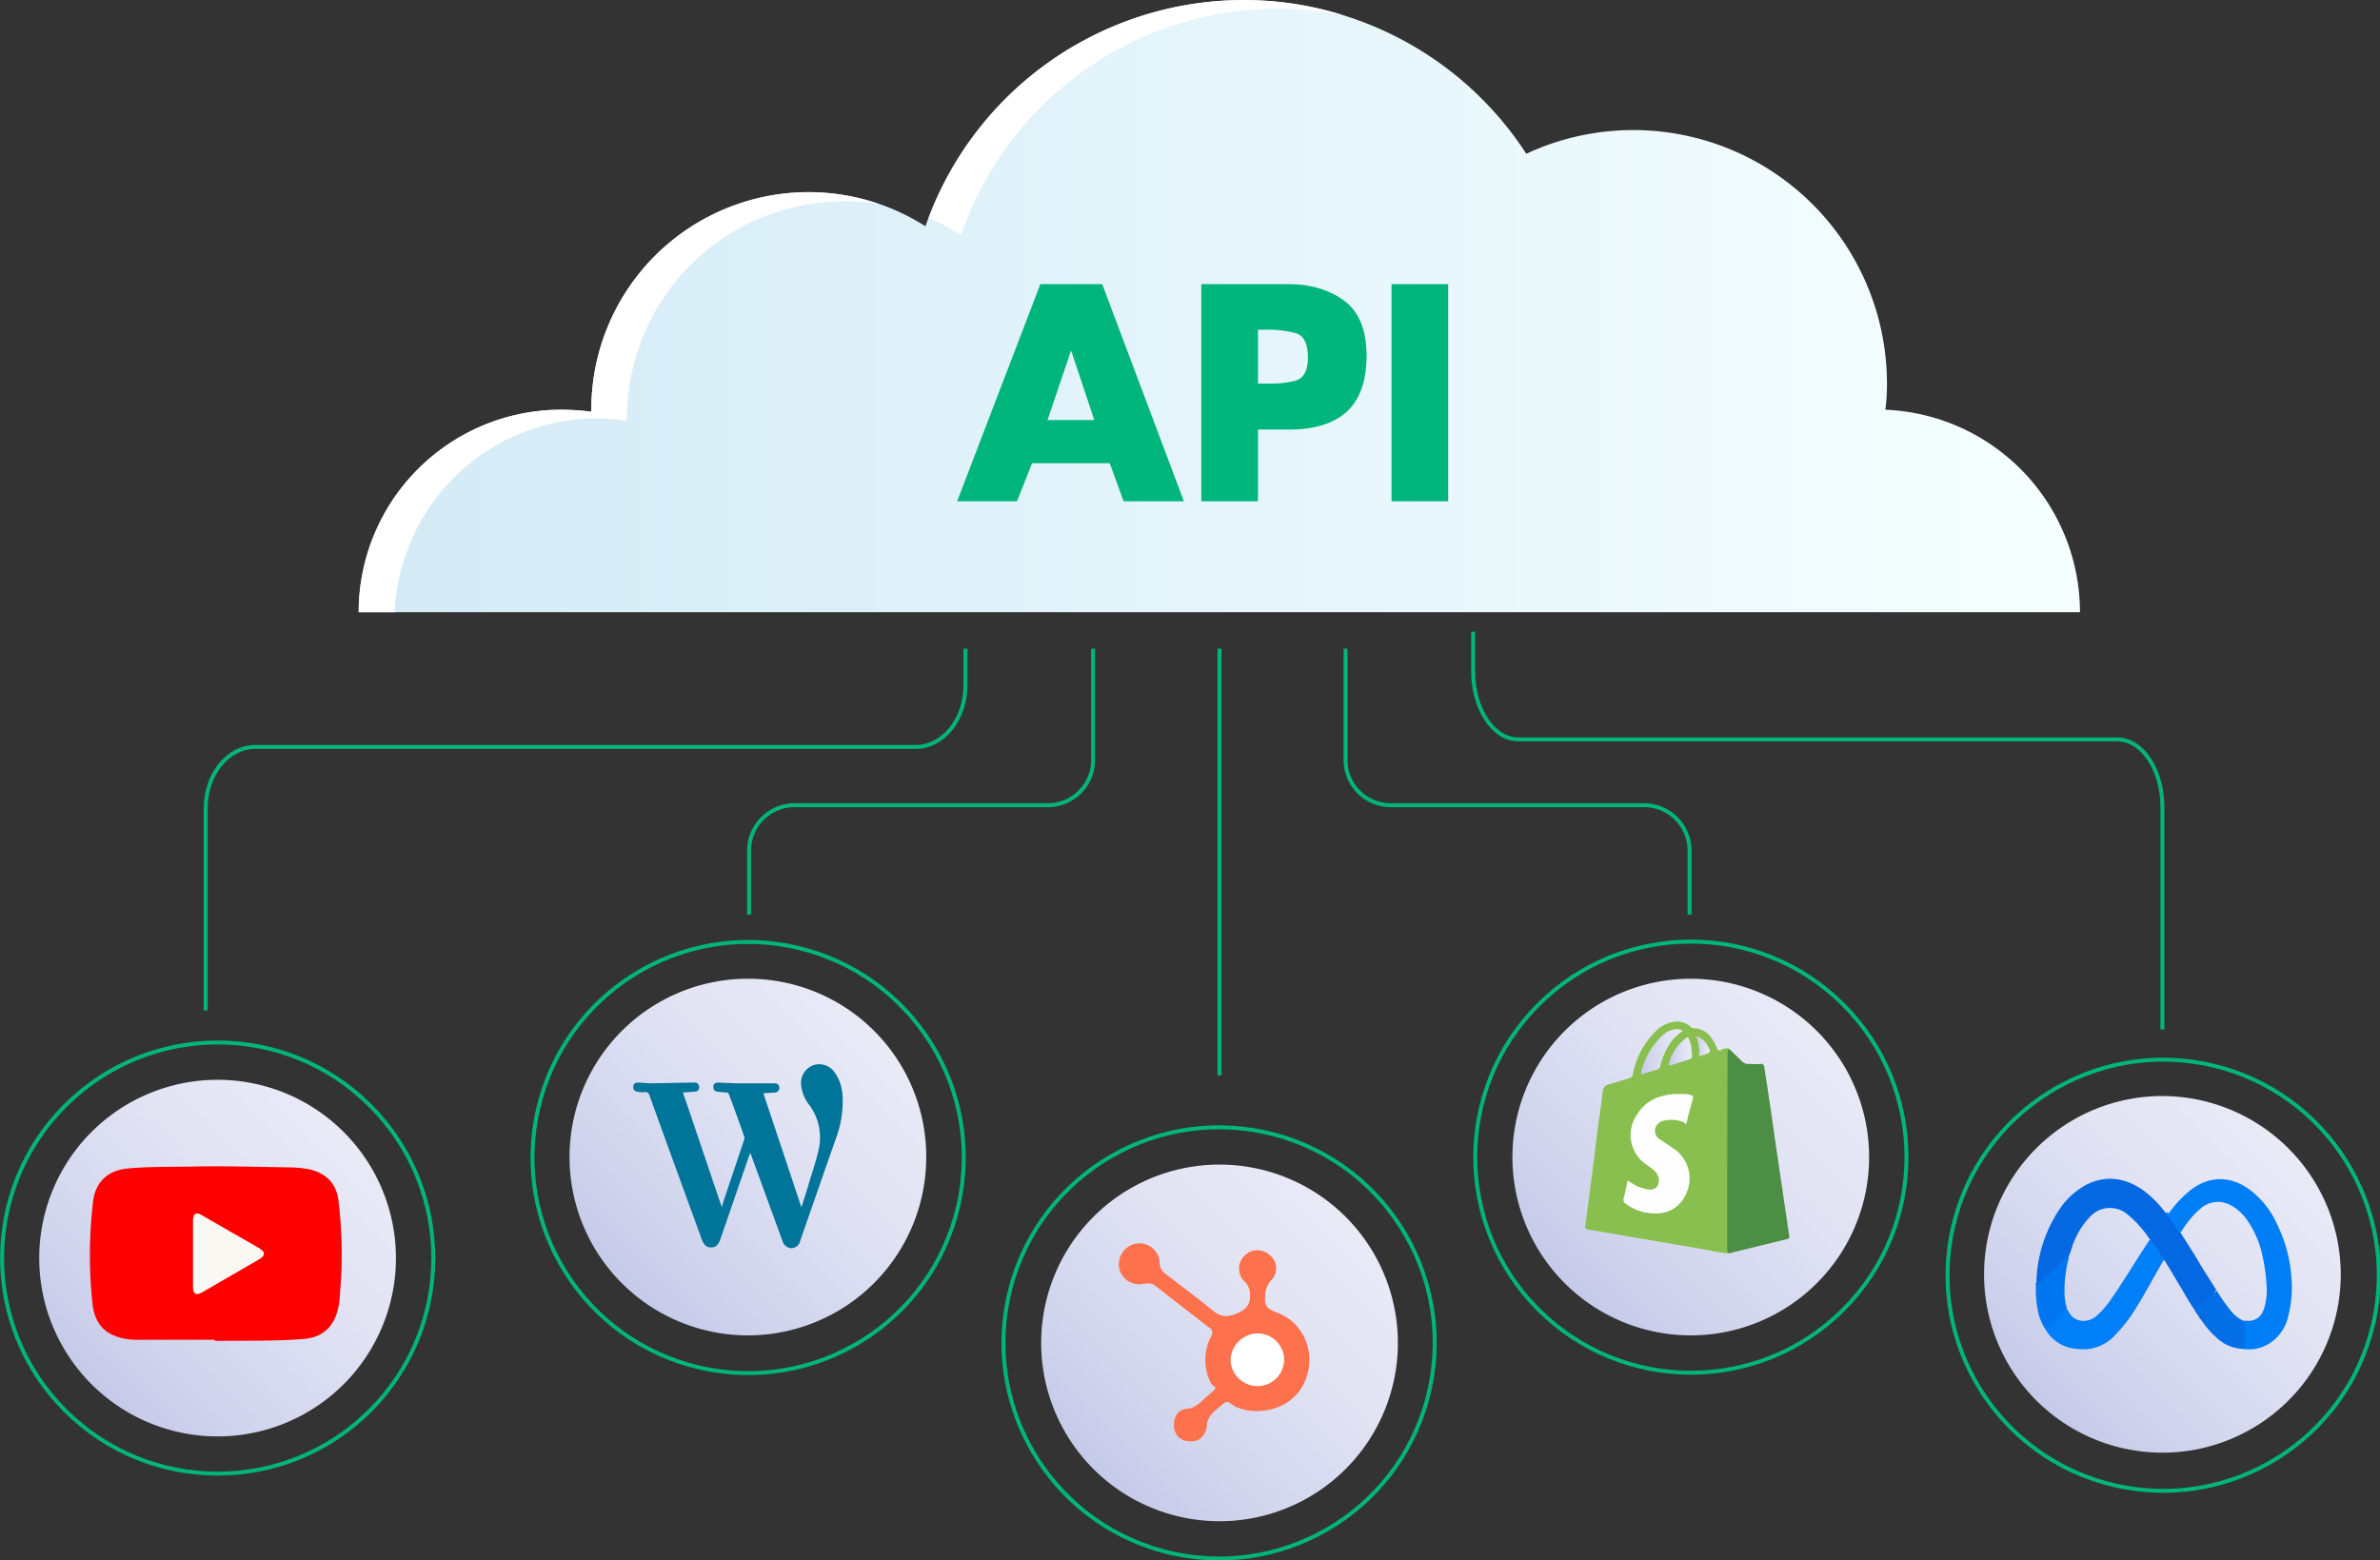 <svg xmlns="http://www.w3.org/2000/svg" xmlns:xlink="http://www.w3.org/1999/xlink" viewBox="0 0 600.5 393.8"><rect x="0" y="0" width="600.5" height="393.8" fill="#333333" stroke="none"/><defs><style>.cls-1{fill:none;stroke:#00b57b;stroke-miterlimit:10;}.cls-2{fill:url(#linear-gradient);}.cls-3{fill:url(#linear-gradient-2);}.cls-4{fill:url(#linear-gradient-3);}.cls-5{fill:url(#linear-gradient-4);}.cls-6{fill:url(#linear-gradient-5);}.cls-7{fill:url(#linear-gradient-6);}.cls-8{fill:#fff;}.cls-9{fill:#fe714d;}.cls-10{fill:#fe0000;}.cls-11{fill:#f9f8f3;}.cls-12{fill:#0368e1;}.cls-13{fill:#007ef6;}.cls-14{fill:#007ff8;}.cls-15{fill:#046fe7;}.cls-16{fill:#0076f0;}.cls-17{fill:#88bf4e;}.cls-18{fill:#4c8e43;}.cls-19{fill:#fefefe;}.cls-20{fill:url(#linear-gradient-7);}.cls-21{fill:url(#linear-gradient-8);}.cls-22{fill:url(#linear-gradient-9);}.cls-23{fill:#007499;}.cls-24{fill:#00b57b;}</style><linearGradient id="linear-gradient" x1="394.82" y1="323.78" x2="458.46" y2="260.14" gradientUnits="userSpaceOnUse"><stop offset="0" stop-color="#c5cae9"/><stop offset="0.23" stop-color="#d1d5ed"/><stop offset="0.67" stop-color="#e2e4f4"/><stop offset="1" stop-color="#e8eaf6"/></linearGradient><linearGradient id="linear-gradient-2" x1="513.8" y1="353.45" x2="577.44" y2="289.81" xlink:href="#linear-gradient"/><linearGradient id="linear-gradient-3" x1="275.84" y1="370.77" x2="339.48" y2="307.13" xlink:href="#linear-gradient"/><linearGradient id="linear-gradient-4" x1="156.86" y1="323.78" x2="220.5" y2="260.14" xlink:href="#linear-gradient"/><linearGradient id="linear-gradient-5" x1="23.04" y1="349.33" x2="86.68" y2="285.69" xlink:href="#linear-gradient"/><linearGradient id="linear-gradient-6" x1="90.55" y1="77.24" x2="524.77" y2="77.24" gradientUnits="userSpaceOnUse"><stop offset="0" stop-color="#d3eaf6"/><stop offset="1" stop-color="#f6ffff"/></linearGradient><linearGradient id="linear-gradient-7" x1="414.02" y1="265.4" x2="424.56" y2="265.4" xlink:href="#linear-gradient"/><linearGradient id="linear-gradient-8" x1="421.07" y1="265.33" x2="426.97" y2="265.33" xlink:href="#linear-gradient"/><linearGradient id="linear-gradient-9" x1="428.01" y1="263.94" x2="431.45" y2="263.94" xlink:href="#linear-gradient"/></defs><g id="Layer_2" data-name="Layer 2"><g id="OBJECTS"><path class="cls-1" d="M51.9,255V204c0-8.6,5.6-15.5,12.5-15.5H231c7,0,12.6-7,12.6-15.6v-9.2"/><path class="cls-1" d="M545.6,259.8V203.7c0-9.5-5.1-17.1-11.4-17.1H383.1c-6.3,0-11.4-7.7-11.4-17.1V159.4"/><path class="cls-1" d="M189,230.8V214.6a11.5,11.5,0,0,1,11.4-11.4h64a11.4,11.4,0,0,0,11.4-11.3V163.7"/><path class="cls-1" d="M426.3,230.8V214.6a11.5,11.5,0,0,0-11.4-11.4h-64a11.4,11.4,0,0,1-11.4-11.3V163.7"/><line class="cls-1" x1="307.7" y1="163.7" x2="307.7" y2="271.4"/><circle class="cls-1" cx="426.6" cy="292" r="54.4" transform="translate(-81.5 387.2) rotate(-45)"/><path class="cls-2" d="M426.6,247a45,45,0,1,0,45,45A45,45,0,0,0,426.6,247Z"/><circle class="cls-1" cx="545.6" cy="321.6" r="54.4" transform="translate(109.7 781.1) rotate(-77)"/><path class="cls-3" d="M545.6,276.6a45,45,0,1,0,45,45A45.1,45.1,0,0,0,545.6,276.6Z"/><circle class="cls-1" cx="307.7" cy="338.9" r="54.4" transform="translate(-99.4 548.4) rotate(-75)"/><path class="cls-4" d="M307.7,293.9a45,45,0,1,0,45,45A45,45,0,0,0,307.7,293.9Z"/><circle class="cls-1" cx="188.7" cy="292" r="54.4" transform="translate(-138.2 410.3) rotate(-77)"/><path class="cls-5" d="M188.7,247a45,45,0,1,0,45,45A44.9,44.9,0,0,0,188.7,247Z"/><circle class="cls-1" cx="54.9" cy="317.5" r="54.4" transform="translate(-208.4 131.8) rotate(-45)"/><path class="cls-6" d="M54.9,272.5a45,45,0,1,0,45,45A45,45,0,0,0,54.9,272.5Z"/><path class="cls-7" d="M475.7,103.4a47.3,47.3,0,0,0,.4-6.7,64,64,0,0,0-91-57.9A85,85,0,0,0,233.5,57.1a54.8,54.8,0,0,0-84.3,46.3v.5a61.6,61.6,0,0,0-7.5-.5,51.1,51.1,0,0,0-51.2,51.1H524.8A51.2,51.2,0,0,0,475.7,103.4Z"/><path class="cls-8" d="M150.6,105.6a47.7,47.7,0,0,1,7.6.6v-.6A54.8,54.8,0,0,1,213,50.8a50.6,50.6,0,0,1,8.8.7,54.3,54.3,0,0,0-17.7-3,54.9,54.9,0,0,0-54.9,54.9v.5a61.6,61.6,0,0,0-7.5-.5,51.1,51.1,0,0,0-51.2,51.1h9.1A51.1,51.1,0,0,1,150.6,105.6Z"/><path class="cls-8" d="M242.5,59.3A84.5,84.5,0,0,1,338.8,3.8a82.7,82.7,0,0,0-25-3.8,85,85,0,0,0-79.5,55A64,64,0,0,1,242.5,59.3Z"/><path class="cls-9" d="M316.8,356.1a12.2,12.2,0,0,1-4.8-1c-1.1-.3-2.1-2-3.3-.9s-3.7,2.6-4.2,5.1a4.9,4.9,0,0,1-.1,1.2c-.6,2.3-2.2,3.5-4.5,3.2a3.8,3.8,0,0,1-3.7-3.8c-.1-2.4,1.1-4.3,3.4-4.4s4.2-2.6,6.1-4.1.3-1.5-.1-2.2a12.9,12.9,0,0,1-.1-11.8,1.6,1.6,0,0,0-.6-2.5l-13.4-10.4c-1-.8-2-.6-3.1-.5a5.1,5.1,0,0,1-6.1-4.6,5.3,5.3,0,0,1,4.6-5.6,5.1,5.1,0,0,1,5.7,5,3.6,3.6,0,0,0,1.8,2.9c3.7,2.9,7.5,5.7,11.2,8.7,2.1,1.8,3.7,2.3,6.6,1s3.3-2.7,3.2-5.2a4.8,4.8,0,0,0-1.7-3.1,4.6,4.6,0,0,1,.5-6.4,4.5,4.5,0,0,1,6.1,0,4.2,4.2,0,0,1,.5,6.3,6.2,6.2,0,0,0-1.6,4.4c-.2,2.1.6,2.9,2.6,3.7,6.2,2.1,9.5,8.2,8.3,14.7S323.4,356.2,316.8,356.1Z"/><path class="cls-8" d="M324,343.1a6.7,6.7,0,0,1-6.6,6.7,6.8,6.8,0,0,1-6.9-6.4,6.9,6.9,0,0,1,6.8-6.9A6.7,6.7,0,0,1,324,343.1Z"/><path class="cls-10" d="M54.2,338.1H33.9a14.4,14.4,0,0,1-5.7-1.3c-3.4-1.7-4.6-4.8-4.9-8.2a114.4,114.4,0,0,1,.2-25.5c.6-4.8,3.7-7.7,8.6-8.2s11-.4,16.4-.5c8.2-.2,16.3.1,24.4.2a29.6,29.6,0,0,1,5.2.5c4.2,1,6.8,3.6,7.3,7.9a112.5,112.5,0,0,1,.4,23.2,23.2,23.2,0,0,1-.6,4.5c-1.2,4.4-4,6.8-8.5,7.2-7.5.6-15,.4-22.5.5Z"/><path class="cls-11" d="M48.7,316.3v-8.4c0-1.6.8-2.1,2.1-1.3L65.4,315c1.6.9,1.6,1.9,0,2.8l-14.5,8.4c-1.4.8-2.2.3-2.2-1.3Z"/><path class="cls-12" d="M553.6,330.4c-1.5-2.2-2.8-4.6-4.2-6.9s-2.2-3.8-3.4-5.6a3.2,3.2,0,0,1-1-1.3c-.8-1.2-1.6-2.5-2.5-3.7a27.6,27.6,0,0,0-5.8-6.5,6.8,6.8,0,0,0-9.3.6,20.2,20.2,0,0,0-4.5,7.4,19.9,19.9,0,0,1-.9,2.6,17,17,0,0,0-2.4,2.2c-1.6,1.7-3.4,3.2-5,4.9h-.1c-.2.1-.4.4-.7.3s-.1-.5,0-.7a34.6,34.6,0,0,1,5.3-17.7,19.5,19.5,0,0,1,6.9-6.8c5-2.7,9.9-2.1,14.5,1a26.5,26.5,0,0,1,6.2,6.3,2.9,2.9,0,0,1,1.1,1.1c.8,1.1,1.4,2.2,2.2,3.2,1.6,2.6,3.3,5.1,4.8,7.7s2.8,4.4,4.1,6.6a.4.4,0,0,1,.2.5,3.3,3.3,0,0,1-.6,1l-3.4,3.1-.8.6C554.1,330.5,553.8,330.6,553.6,330.4Z"/><path class="cls-13" d="M550,311a1.2,1.2,0,0,1-.5-.5c-.9-1.3-1.8-2.7-2.8-3.9s.4-.3.6-.5a27.7,27.7,0,0,1,5.2-5.6c4.6-3.7,9.9-3.9,14.8-.5a22.4,22.4,0,0,1,7.3,9.1,35.9,35.9,0,0,1,3.6,14.1,27.9,27.9,0,0,1-.9,9.1,10.8,10.8,0,0,1-4.8,6.8,9.6,9.6,0,0,1-6.6,1.3,2,2,0,0,0,.2-1.1v-5.8c.1-.3.3-.2.5-.2,2.7.3,4.2-1.2,4.8-3.6a16.8,16.8,0,0,0,.4-6.3,42,42,0,0,0-1.1-7.1,24.1,24.1,0,0,0-3.8-8.5,11.5,11.5,0,0,0-4-3.6,6.6,6.6,0,0,0-7.9,1,22.9,22.9,0,0,0-4.3,5.1C550.5,310.6,550.4,310.9,550,311Z"/><path class="cls-14" d="M542.6,312.9c.5.3.6.7.9,1.1s1.6,2.5,2.4,3.7,0,.2.1.2c-2.4,4-4.5,8.1-7,12.1a38.4,38.4,0,0,1-5.3,6.9,10.9,10.9,0,0,1-9.7,3.5,9.8,9.8,0,0,1-7.9-4.9,13.1,13.1,0,0,1,2-2.1l2.6-2.5a1.8,1.8,0,0,1,.7-.5c.2,0,.3.2.4.4,1.6,3.3,5.3,3.1,7.4,1.1a23,23,0,0,0,3.5-4.1c3.2-4.6,6.1-9.5,9.2-14.2C542.1,313.4,542.2,312.9,542.6,312.9Z"/><path class="cls-15" d="M566.2,333.4a.9.9,0,0,1,.1.5v6c0,.3,0,.6-.4.5a10,10,0,0,1-6.5-2.7,22.1,22.1,0,0,1-4-4.6c.3,0,.3,0,.9.3a16.1,16.1,0,0,0,0-2.2c-.6.2-1,.8-1.6.9a9.9,9.9,0,0,1-1.1-1.7c.5.1.9-.3,1.2-.6s2.4-2.3,3.7-3.3.3-.6.6-.7.4.2.5.4a45.4,45.4,0,0,0,3.6,5,8.8,8.8,0,0,0,2.4,1.9Z"/><path class="cls-16" d="M521.4,330.4a25,25,0,0,1-2.3,2.3c-1,.9-1.9,1.9-3,2.8a13.1,13.1,0,0,1-2-5.2,25.6,25.6,0,0,1-.4-6.2.4.4,0,0,1,.1-.3v.6a.7.7,0,0,0,.6-.4l6.3-6.1a3.4,3.4,0,0,1,1.2-.9c.2.3,0,.5,0,.8a31.1,31.1,0,0,0-1,8.6,16.5,16.5,0,0,0,.4,3.1C521.4,329.8,521.6,330.1,521.4,330.4Z"/><path class="cls-12" d="M554.7,332.1l1.4-1.1c.3-.3.4-.1.4.2v2.2c0,.1-.1.3-.2.3s-.3-.1-.4-.2a.7.7,0,0,0-.5-.4A3.6,3.6,0,0,1,554.7,332.1Z"/><path class="cls-17" d="M436.2,316.3a23.4,23.4,0,0,1-4.5-.7l-30.9-5.3c-.7-.1-.9-.3-.8-1,1.2-8.8,2.3-17.7,3.4-26.5.4-2.5.7-4.9,1-7.4a1.8,1.8,0,0,1,1.4-1.7l5.3-1.6a1.2,1.2,0,0,0,.9-1,20.7,20.7,0,0,1,5.8-10.9,8.1,8.1,0,0,1,5.3-2.4,5,5,0,0,1,3.3,1.2c.3.3.5.5.9.5,2.6,0,4.2,1.6,5.3,3.7s.4,1.4.9,1.8,1.2-.4,1.8-.4.8-.2,1.1.2a13.5,13.5,0,0,0-.2,3.5v48Z"/><path class="cls-18" d="M436.2,316.3a1.6,1.6,0,0,1-.4-1.3c0-16.3,0-32.5.1-48.8,0-.5-.2-1.1.5-1.4l3.3,3.2a2.1,2.1,0,0,0,1.3.5c1,0,2,.1,3,0s1.1.3,1.2,1.1c.9,5.9,1.8,11.7,2.6,17.6l3.6,24.4c.1.5.2.9-.5,1.1Z"/><path class="cls-19" d="M423.6,276.1a9.5,9.5,0,0,1,2.9.2c.6.2.8.4.6,1.1s-1,3.5-1.4,5.3-.4.7-.9.5a8.3,8.3,0,0,0-4.9-.4,2.8,2.8,0,0,0-2.3,2.1,2.6,2.6,0,0,0,1.3,2.7l3.6,2.4a9.1,9.1,0,0,1,2.6,11.9,7.8,7.8,0,0,1-6.6,4.3,12.5,12.5,0,0,1-8.3-2.4,1.2,1.2,0,0,1-.5-1.5c.3-1.2.6-2.4.8-3.6s.3-.7.9-.3l1.9,1.1,1.7.5c1.6.5,2.8.1,3.3-.9s.3-2.5-.8-3.6a16.6,16.6,0,0,0-2.1-1.6,9,9,0,0,1-2.3-12.7c2.1-3.4,5.3-4.7,9.1-5.1A6.6,6.6,0,0,1,423.6,276.1Z"/><path class="cls-20" d="M424.6,260.2a11.2,11.2,0,0,0-2.8,2.5,17.8,17.8,0,0,0-2.8,6.1,1.4,1.4,0,0,1-1.1,1.2l-3.3,1c-.5.2-.7.1-.5-.5a18.6,18.6,0,0,1,5.6-9.4,5.2,5.2,0,0,1,3.6-1.4A2.4,2.4,0,0,1,424.6,260.2Z"/><path class="cls-21" d="M426.9,266c.2.9-.2,1.3-1.1,1.5l-4.1,1.3c-.5.1-.8.1-.6-.5a11.9,11.9,0,0,1,4-6.1c.8-.6.9-.6,1.2.4a7.4,7.4,0,0,1,.4,1.4C426.8,264.6,426.8,265.3,426.9,266Z"/><path class="cls-22" d="M428,261.5a4.8,4.8,0,0,1,2.9,2.5c.9,1.6.8,1.6-1,2.2s-1.1.3-1.1-.7A14.9,14.9,0,0,0,428,261.5Z"/><path class="cls-23" d="M189.3,290.9a3.4,3.4,0,0,1-.3.8l-7.2,20.9c-.4,1.1-.8,2.1-2.2,2.2s-2-.7-2.6-2.2c-4.4-12.1-8.8-24.1-13.1-36.1-.2-.6-.5-.9-1.1-.9a6.7,6.7,0,0,1-2-.1,1.1,1.1,0,0,1-1-1.3c0-.7.5-1,1.2-1l3.3.2,10.2-.2h.6a1.1,1.1,0,0,1,1.3,1,1.1,1.1,0,0,1-1.1,1.3l-3,.2c3.3,9.6,6.5,19.2,9.8,28.9a14.2,14.2,0,0,0,.5-1.6l5.1-15.2a1.3,1.3,0,0,0,0-1.2c-1.2-3.4-2.4-6.8-3.7-10.2a.8.8,0,0,0-.9-.7l-2.1-.2a1.1,1.1,0,0,1-1-1.3c0-.7.5-1,1.2-1l4.4.2h9.8c.7,0,1.2.3,1.2,1a1.1,1.1,0,0,1-1,1.3l-3,.2c3.2,9.6,6.4,19.1,9.6,28.8.7-2.2,1.4-4.3,2-6.4s1.8-5.5,2.4-8.4a13.7,13.7,0,0,0-2.3-10.9,9.8,9.8,0,0,1-2.2-5.6,4.8,4.8,0,0,1,2.9-4.5,4.7,4.7,0,0,1,5.5,1.6,11.3,11.3,0,0,1,2.1,6.2,27,27,0,0,1-1.5,10.1c-3.1,8.7-6.1,17.5-9.2,26.3a2.3,2.3,0,0,1-2.2,1.9,2.5,2.5,0,0,1-2.3-1.9L189.7,292Z"/></g><g id="TEXTS"><path class="cls-24" d="M260.4,116.9l-3.8,9.6H241.5l21-54.8h15.6l20.6,54.8H283.5l-3.5-9.6Zm9.9-28.3h-.1L264.3,106h11.8Z"/><path class="cls-24" d="M303.1,71.7h21.8c5.9,0,10.7,1.5,14.4,4.3s5.5,7.5,5.5,13.8-1.7,11.1-5,14.1-8.2,4.5-14.4,4.5h-8v18.1H303.1Zm14.3,25.1h2.4a26,26,0,0,0,7-.7c2.1-.6,3.2-2.5,3.2-5.9s-1-5.5-3-6.1a26.3,26.3,0,0,0-7.2-.9h-2.4Z"/><path class="cls-24" d="M365.4,126.5H351.1V71.7h14.3Z"/></g></g></svg>